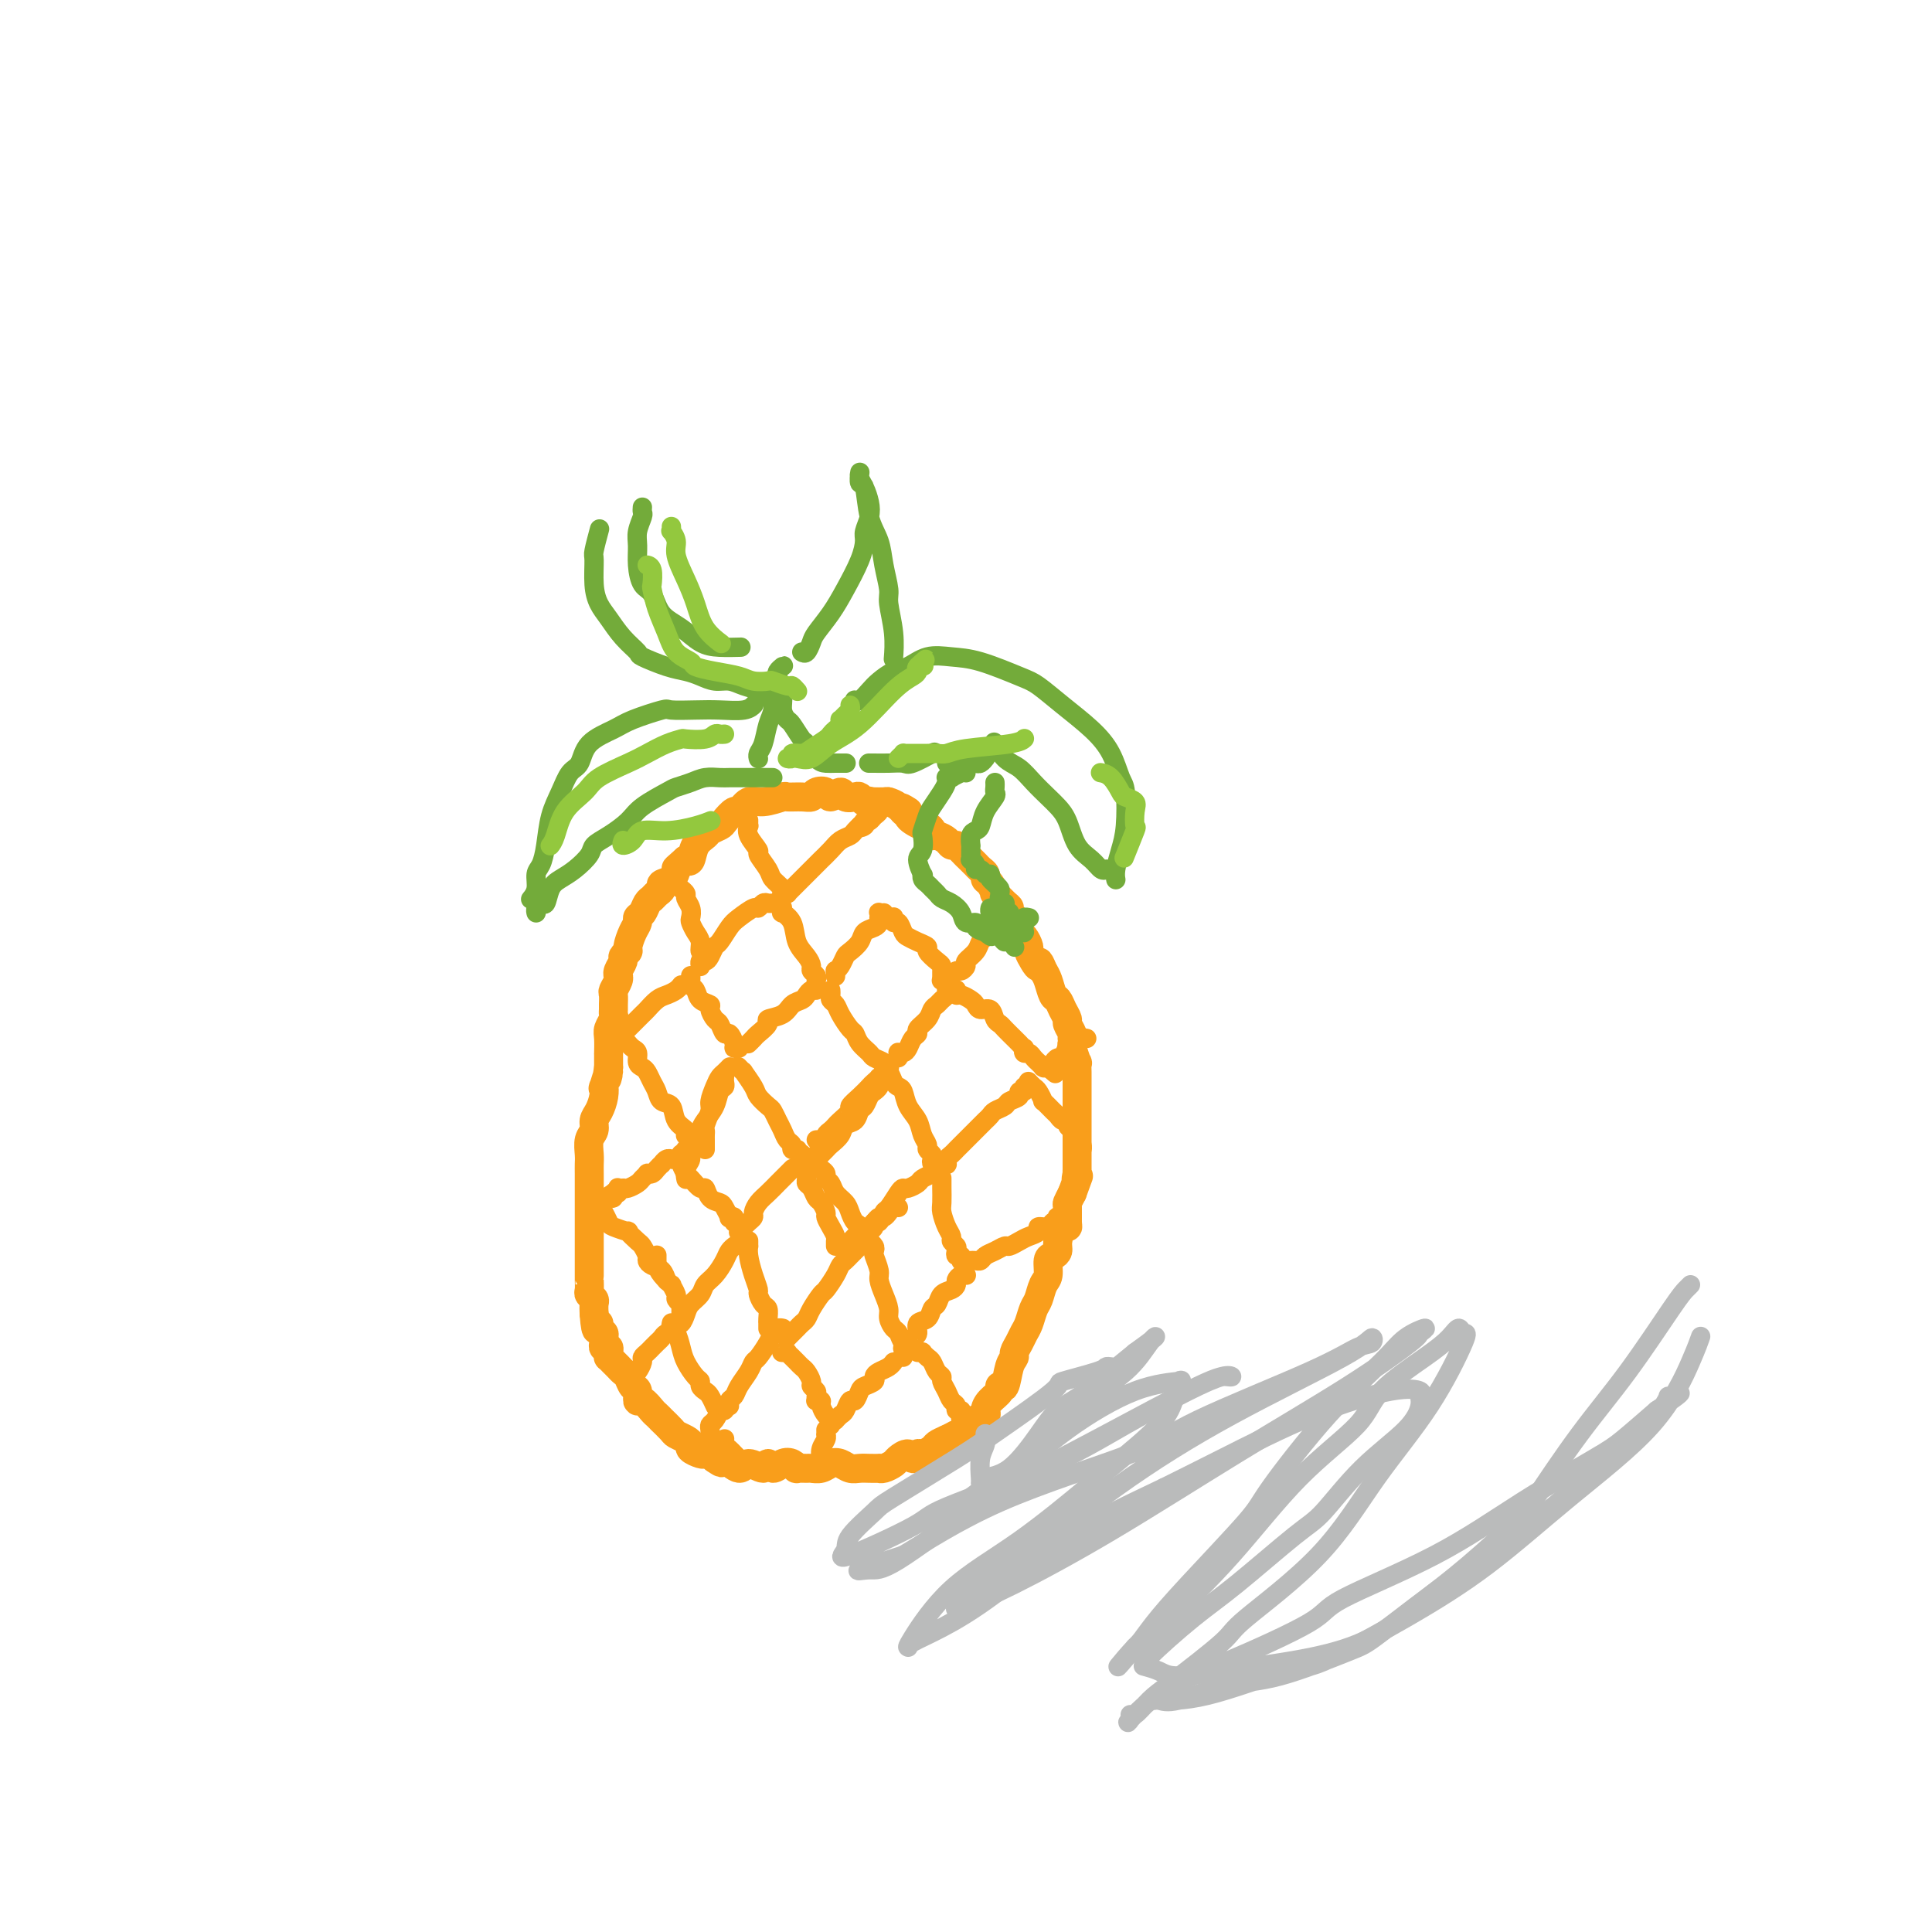 <svg viewBox='0 0 400 400' version='1.1' xmlns='http://www.w3.org/2000/svg' xmlns:xlink='http://www.w3.org/1999/xlink'><g fill='none' stroke='#F99E1B' stroke-width='6' stroke-linecap='round' stroke-linejoin='round'><path d='M180,166c-0.137,-0.146 -0.275,-0.291 0,0c0.275,0.291 0.961,1.020 1,1c0.039,-0.020 -0.571,-0.789 -1,-1c-0.429,-0.211 -0.677,0.134 -1,0c-0.323,-0.134 -0.720,-0.749 -1,-1c-0.280,-0.251 -0.441,-0.137 -1,0c-0.559,0.137 -1.516,0.299 -2,0c-0.484,-0.299 -0.496,-1.057 -1,-1c-0.504,0.057 -1.498,0.929 -2,1c-0.502,0.071 -0.510,-0.660 -1,-1c-0.490,-0.340 -1.463,-0.288 -2,0c-0.537,0.288 -0.640,0.814 -1,1c-0.360,0.186 -0.978,0.034 -2,0c-1.022,-0.034 -2.449,0.052 -3,0c-0.551,-0.052 -0.226,-0.240 -1,0c-0.774,0.240 -2.645,0.908 -4,1c-1.355,0.092 -2.193,-0.393 -3,0c-0.807,0.393 -1.582,1.664 -2,2c-0.418,0.336 -0.478,-0.261 -1,0c-0.522,0.261 -1.506,1.381 -2,2c-0.494,0.619 -0.500,0.737 -1,1c-0.500,0.263 -1.496,0.670 -2,1c-0.504,0.330 -0.517,0.583 -1,1c-0.483,0.417 -1.438,0.997 -2,2c-0.562,1.003 -0.732,2.429 -1,3c-0.268,0.571 -0.634,0.285 -1,0'/><path d='M142,178c-2.437,2.201 -2.029,1.703 -2,2c0.029,0.297 -0.321,1.389 -1,2c-0.679,0.611 -1.688,0.740 -2,1c-0.312,0.260 0.071,0.651 0,1c-0.071,0.349 -0.597,0.657 -1,1c-0.403,0.343 -0.682,0.721 -1,1c-0.318,0.279 -0.676,0.458 -1,1c-0.324,0.542 -0.613,1.448 -1,2c-0.387,0.552 -0.873,0.750 -1,1c-0.127,0.250 0.106,0.554 0,1c-0.106,0.446 -0.549,1.036 -1,2c-0.451,0.964 -0.909,2.303 -1,3c-0.091,0.697 0.186,0.751 0,1c-0.186,0.249 -0.835,0.693 -1,1c-0.165,0.307 0.153,0.476 0,1c-0.153,0.524 -0.777,1.401 -1,2c-0.223,0.599 -0.046,0.919 0,1c0.046,0.081 -0.040,-0.077 0,0c0.040,0.077 0.207,0.388 0,1c-0.207,0.612 -0.788,1.526 -1,2c-0.212,0.474 -0.056,0.507 0,1c0.056,0.493 0.011,1.445 0,2c-0.011,0.555 0.011,0.714 0,1c-0.011,0.286 -0.056,0.701 0,1c0.056,0.299 0.211,0.482 0,1c-0.211,0.518 -0.789,1.370 -1,2c-0.211,0.630 -0.057,1.036 0,2c0.057,0.964 0.015,2.485 0,3c-0.015,0.515 -0.004,0.023 0,0c0.004,-0.023 0.001,0.422 0,1c-0.001,0.578 -0.001,1.289 0,2'/><path d='M126,221c-0.714,4.370 0.002,1.296 0,1c-0.002,-0.296 -0.723,2.186 -1,3c-0.277,0.814 -0.112,-0.038 0,0c0.112,0.038 0.170,0.968 0,2c-0.170,1.032 -0.567,2.167 -1,3c-0.433,0.833 -0.901,1.364 -1,2c-0.099,0.636 0.170,1.376 0,2c-0.170,0.624 -0.777,1.130 -1,2c-0.223,0.870 -0.060,2.102 0,3c0.060,0.898 0.016,1.462 0,2c-0.016,0.538 -0.004,1.050 0,2c0.004,0.950 0.001,2.338 0,3c-0.001,0.662 -0.000,0.599 0,1c0.000,0.401 0.000,1.268 0,2c-0.000,0.732 -0.000,1.330 0,2c0.000,0.670 0.000,1.412 0,2c-0.000,0.588 -0.000,1.021 0,2c0.000,0.979 0.000,2.505 0,3c-0.000,0.495 0.000,-0.041 0,0c-0.000,0.041 -0.000,0.660 0,1c0.000,0.340 0.000,0.402 0,1c-0.000,0.598 -0.000,1.731 0,2c0.000,0.269 0.000,-0.328 0,0c-0.000,0.328 -0.001,1.579 0,2c0.001,0.421 0.004,0.011 0,0c-0.004,-0.011 -0.015,0.378 0,1c0.015,0.622 0.057,1.479 0,2c-0.057,0.521 -0.211,0.707 0,1c0.211,0.293 0.788,0.694 1,1c0.212,0.306 0.061,0.516 0,1c-0.061,0.484 -0.030,1.242 0,2'/><path d='M123,272c0.398,5.510 0.891,2.786 1,2c0.109,-0.786 -0.168,0.368 0,1c0.168,0.632 0.781,0.743 1,1c0.219,0.257 0.045,0.660 0,1c-0.045,0.340 0.041,0.617 0,1c-0.041,0.383 -0.208,0.872 0,1c0.208,0.128 0.791,-0.106 1,0c0.209,0.106 0.045,0.553 0,1c-0.045,0.447 0.029,0.894 0,1c-0.029,0.106 -0.163,-0.127 0,0c0.163,0.127 0.621,0.616 1,1c0.379,0.384 0.680,0.665 1,1c0.320,0.335 0.660,0.725 1,1c0.340,0.275 0.682,0.436 1,1c0.318,0.564 0.614,1.531 1,2c0.386,0.469 0.863,0.440 1,1c0.137,0.560 -0.064,1.709 0,2c0.064,0.291 0.393,-0.278 1,0c0.607,0.278 1.490,1.402 2,2c0.510,0.598 0.646,0.671 1,1c0.354,0.329 0.924,0.914 1,1c0.076,0.086 -0.343,-0.328 0,0c0.343,0.328 1.449,1.397 2,2c0.551,0.603 0.547,0.740 1,1c0.453,0.260 1.364,0.644 2,1c0.636,0.356 0.996,0.683 1,1c0.004,0.317 -0.350,0.624 0,1c0.350,0.376 1.403,0.823 2,1c0.597,0.177 0.738,0.086 1,0c0.262,-0.086 0.646,-0.167 1,0c0.354,0.167 0.677,0.584 1,1'/><path d='M148,302c2.220,1.585 1.271,0.549 1,0c-0.271,-0.549 0.137,-0.611 1,0c0.863,0.611 2.181,1.895 3,2c0.819,0.105 1.139,-0.970 2,-1c0.861,-0.030 2.261,0.986 3,1c0.739,0.014 0.815,-0.973 1,-1c0.185,-0.027 0.478,0.907 1,1c0.522,0.093 1.271,-0.654 2,-1c0.729,-0.346 1.437,-0.289 2,0c0.563,0.289 0.980,0.810 1,1c0.020,0.190 -0.357,0.047 0,0c0.357,-0.047 1.446,0.000 2,0c0.554,-0.000 0.571,-0.049 1,0c0.429,0.049 1.270,0.195 2,0c0.730,-0.195 1.350,-0.732 2,-1c0.650,-0.268 1.331,-0.268 2,0c0.669,0.268 1.328,0.804 2,1c0.672,0.196 1.359,0.053 2,0c0.641,-0.053 1.236,-0.017 2,0c0.764,0.017 1.695,0.016 2,0c0.305,-0.016 -0.017,-0.048 0,0c0.017,0.048 0.371,0.175 1,0c0.629,-0.175 1.531,-0.654 2,-1c0.469,-0.346 0.506,-0.561 1,-1c0.494,-0.439 1.446,-1.101 2,-1c0.554,0.101 0.711,0.966 1,1c0.289,0.034 0.710,-0.764 1,-1c0.290,-0.236 0.449,0.092 1,0c0.551,-0.092 1.495,-0.602 2,-1c0.505,-0.398 0.573,-0.685 1,-1c0.427,-0.315 1.214,-0.657 2,-1'/><path d='M196,298c2.410,-1.168 1.936,-1.086 2,-1c0.064,0.086 0.666,0.178 1,0c0.334,-0.178 0.401,-0.624 1,-1c0.599,-0.376 1.732,-0.681 2,-1c0.268,-0.319 -0.327,-0.652 0,-1c0.327,-0.348 1.575,-0.711 2,-1c0.425,-0.289 0.026,-0.505 0,-1c-0.026,-0.495 0.321,-1.270 1,-2c0.679,-0.730 1.688,-1.414 2,-2c0.312,-0.586 -0.075,-1.073 0,-1c0.075,0.073 0.612,0.707 1,0c0.388,-0.707 0.629,-2.756 1,-4c0.371,-1.244 0.873,-1.683 1,-2c0.127,-0.317 -0.121,-0.512 0,-1c0.121,-0.488 0.610,-1.270 1,-2c0.390,-0.730 0.682,-1.407 1,-2c0.318,-0.593 0.664,-1.102 1,-2c0.336,-0.898 0.664,-2.184 1,-3c0.336,-0.816 0.681,-1.160 1,-2c0.319,-0.840 0.611,-2.175 1,-3c0.389,-0.825 0.874,-1.140 1,-2c0.126,-0.860 -0.107,-2.266 0,-3c0.107,-0.734 0.554,-0.795 1,-1c0.446,-0.205 0.890,-0.553 1,-1c0.110,-0.447 -0.114,-0.992 0,-2c0.114,-1.008 0.566,-2.479 1,-3c0.434,-0.521 0.851,-0.093 1,0c0.149,0.093 0.030,-0.150 0,-1c-0.030,-0.850 0.030,-2.306 0,-3c-0.030,-0.694 -0.152,-0.627 0,-1c0.152,-0.373 0.576,-1.187 1,-2'/><path d='M222,247c2.547,-6.956 1.415,-3.847 1,-3c-0.415,0.847 -0.111,-0.567 0,-1c0.111,-0.433 0.030,0.116 0,0c-0.030,-0.116 -0.008,-0.896 0,-1c0.008,-0.104 0.002,0.468 0,0c-0.002,-0.468 -0.001,-1.975 0,-3c0.001,-1.025 0.000,-1.569 0,-2c-0.000,-0.431 -0.000,-0.748 0,-1c0.000,-0.252 0.000,-0.438 0,-1c-0.000,-0.562 -0.000,-1.499 0,-2c0.000,-0.501 0.000,-0.566 0,-1c-0.000,-0.434 -0.000,-1.238 0,-2c0.000,-0.762 0.000,-1.484 0,-2c-0.000,-0.516 -0.000,-0.826 0,-1c0.000,-0.174 0.001,-0.212 0,-1c-0.001,-0.788 -0.004,-2.327 0,-3c0.004,-0.673 0.015,-0.481 0,-1c-0.015,-0.519 -0.057,-1.751 0,-2c0.057,-0.249 0.211,0.484 0,0c-0.211,-0.484 -0.788,-2.184 -1,-3c-0.212,-0.816 -0.061,-0.747 0,-1c0.061,-0.253 0.031,-0.826 0,-1c-0.031,-0.174 -0.064,0.053 0,0c0.064,-0.053 0.224,-0.386 0,-1c-0.224,-0.614 -0.834,-1.511 -1,-2c-0.166,-0.489 0.110,-0.572 0,-1c-0.110,-0.428 -0.607,-1.203 -1,-2c-0.393,-0.797 -0.683,-1.616 -1,-2c-0.317,-0.384 -0.662,-0.334 -1,-1c-0.338,-0.666 -0.668,-2.047 -1,-3c-0.332,-0.953 -0.666,-1.476 -1,-2'/><path d='M216,201c-1.266,-3.135 -0.930,-1.474 -1,-1c-0.070,0.474 -0.544,-0.240 -1,-1c-0.456,-0.760 -0.892,-1.564 -1,-2c-0.108,-0.436 0.112,-0.502 0,-1c-0.112,-0.498 -0.556,-1.429 -1,-2c-0.444,-0.571 -0.889,-0.783 -1,-1c-0.111,-0.217 0.112,-0.438 0,-1c-0.112,-0.562 -0.560,-1.465 -1,-2c-0.440,-0.535 -0.874,-0.702 -1,-1c-0.126,-0.298 0.054,-0.728 0,-1c-0.054,-0.272 -0.344,-0.388 -1,-1c-0.656,-0.612 -1.678,-1.722 -2,-2c-0.322,-0.278 0.054,0.276 0,0c-0.054,-0.276 -0.540,-1.384 -1,-2c-0.460,-0.616 -0.896,-0.742 -1,-1c-0.104,-0.258 0.123,-0.650 0,-1c-0.123,-0.350 -0.596,-0.658 -1,-1c-0.404,-0.342 -0.738,-0.718 -1,-1c-0.262,-0.282 -0.450,-0.471 -1,-1c-0.550,-0.529 -1.460,-1.400 -2,-2c-0.540,-0.600 -0.709,-0.931 -1,-1c-0.291,-0.069 -0.704,0.122 -1,0c-0.296,-0.122 -0.475,-0.559 -1,-1c-0.525,-0.441 -1.397,-0.888 -2,-1c-0.603,-0.112 -0.939,0.111 -1,0c-0.061,-0.111 0.152,-0.554 0,-1c-0.152,-0.446 -0.668,-0.893 -1,-1c-0.332,-0.107 -0.481,0.126 -1,0c-0.519,-0.126 -1.409,-0.611 -2,-1c-0.591,-0.389 -0.883,-0.683 -1,-1c-0.117,-0.317 -0.058,-0.659 0,-1'/><path d='M188,168c-2.362,-1.657 -1.267,-0.300 -1,0c0.267,0.300 -0.293,-0.455 -1,-1c-0.707,-0.545 -1.561,-0.878 -2,-1c-0.439,-0.122 -0.464,-0.033 -1,0c-0.536,0.033 -1.582,0.009 -2,0c-0.418,-0.009 -0.209,-0.005 0,0'/></g>
<g fill='none' stroke='#F99E1B' stroke-width='4' stroke-linecap='round' stroke-linejoin='round'><path d='M155,170c0.005,-0.123 0.009,-0.246 0,0c-0.009,0.246 -0.033,0.862 0,1c0.033,0.138 0.121,-0.202 0,0c-0.121,0.202 -0.451,0.946 0,2c0.451,1.054 1.683,2.418 2,3c0.317,0.582 -0.283,0.380 0,1c0.283,0.620 1.448,2.061 2,3c0.552,0.939 0.491,1.376 1,2c0.509,0.624 1.586,1.435 2,2c0.414,0.565 0.164,0.883 0,1c-0.164,0.117 -0.241,0.032 0,0c0.241,-0.032 0.800,-0.012 1,0c0.200,0.012 0.040,0.017 0,0c-0.040,-0.017 0.040,-0.056 0,0c-0.040,0.056 -0.201,0.205 0,0c0.201,-0.205 0.763,-0.766 2,-2c1.237,-1.234 3.147,-3.143 4,-4c0.853,-0.857 0.648,-0.663 1,-1c0.352,-0.337 1.261,-1.204 2,-2c0.739,-0.796 1.309,-1.520 2,-2c0.691,-0.480 1.505,-0.716 2,-1c0.495,-0.284 0.672,-0.615 1,-1c0.328,-0.385 0.808,-0.824 1,-1c0.192,-0.176 0.096,-0.088 0,0'/><path d='M178,171c2.415,-2.027 0.454,-0.595 0,0c-0.454,0.595 0.599,0.353 1,0c0.401,-0.353 0.150,-0.815 0,-1c-0.150,-0.185 -0.199,-0.092 0,0c0.199,0.092 0.646,0.183 1,0c0.354,-0.183 0.616,-0.641 1,-1c0.384,-0.359 0.891,-0.618 1,-1c0.109,-0.382 -0.181,-0.886 0,-1c0.181,-0.114 0.833,0.162 1,0c0.167,-0.162 -0.151,-0.762 0,-1c0.151,-0.238 0.773,-0.115 1,0c0.227,0.115 0.061,0.223 0,0c-0.061,-0.223 -0.017,-0.778 0,-1c0.017,-0.222 0.009,-0.111 0,0'/><path d='M161,187c-0.024,-0.001 -0.048,-0.001 0,0c0.048,0.001 0.167,0.005 0,0c-0.167,-0.005 -0.620,-0.017 -1,0c-0.380,0.017 -0.686,0.063 -1,0c-0.314,-0.063 -0.636,-0.237 -1,0c-0.364,0.237 -0.770,0.883 -1,1c-0.230,0.117 -0.285,-0.296 -1,0c-0.715,0.296 -2.089,1.301 -3,2c-0.911,0.699 -1.357,1.091 -2,2c-0.643,0.909 -1.482,2.334 -2,3c-0.518,0.666 -0.713,0.575 -1,1c-0.287,0.425 -0.665,1.368 -1,2c-0.335,0.632 -0.626,0.954 -1,1c-0.374,0.046 -0.832,-0.184 -1,0c-0.168,0.184 -0.045,0.780 0,1c0.045,0.220 0.013,0.063 0,0c-0.013,-0.063 -0.006,-0.031 0,0'/><path d='M162,188c-0.015,-0.122 -0.030,-0.245 0,0c0.030,0.245 0.106,0.856 0,1c-0.106,0.144 -0.392,-0.179 0,0c0.392,0.179 1.463,0.860 2,2c0.537,1.140 0.540,2.739 1,4c0.460,1.261 1.377,2.183 2,3c0.623,0.817 0.952,1.529 1,2c0.048,0.471 -0.183,0.701 0,1c0.183,0.299 0.781,0.669 1,1c0.219,0.331 0.059,0.625 0,1c-0.059,0.375 -0.016,0.832 0,1c0.016,0.168 0.005,0.048 0,0c-0.005,-0.048 -0.002,-0.024 0,0'/><path d='M169,204c0.087,0.446 0.175,0.892 0,1c-0.175,0.108 -0.611,-0.122 -1,0c-0.389,0.122 -0.729,0.596 -1,1c-0.271,0.404 -0.473,0.737 -1,1c-0.527,0.263 -1.377,0.455 -2,1c-0.623,0.545 -1.017,1.441 -2,2c-0.983,0.559 -2.554,0.780 -3,1c-0.446,0.220 0.234,0.437 0,1c-0.234,0.563 -1.382,1.470 -2,2c-0.618,0.530 -0.705,0.681 -1,1c-0.295,0.319 -0.799,0.805 -1,1c-0.201,0.195 -0.101,0.097 0,0'/><path d='M153,217c-0.447,0.049 -0.893,0.097 -1,0c-0.107,-0.097 0.126,-0.340 0,-1c-0.126,-0.660 -0.613,-1.739 -1,-2c-0.387,-0.261 -0.676,0.295 -1,0c-0.324,-0.295 -0.682,-1.440 -1,-2c-0.318,-0.560 -0.596,-0.535 -1,-1c-0.404,-0.465 -0.935,-1.420 -1,-2c-0.065,-0.580 0.336,-0.785 0,-1c-0.336,-0.215 -1.411,-0.440 -2,-1c-0.589,-0.560 -0.694,-1.457 -1,-2c-0.306,-0.543 -0.814,-0.734 -1,-1c-0.186,-0.266 -0.050,-0.607 0,-1c0.050,-0.393 0.013,-0.836 0,-1c-0.013,-0.164 -0.004,-0.047 0,0c0.004,0.047 0.002,0.023 0,0'/><path d='M151,221c0.089,-0.093 0.177,-0.187 0,0c-0.177,0.187 -0.621,0.654 -1,1c-0.379,0.346 -0.694,0.573 -1,1c-0.306,0.427 -0.604,1.056 -1,2c-0.396,0.944 -0.891,2.203 -1,3c-0.109,0.797 0.167,1.131 0,2c-0.167,0.869 -0.777,2.274 -1,3c-0.223,0.726 -0.060,0.773 0,1c0.060,0.227 0.016,0.636 0,1c-0.016,0.364 -0.004,0.685 0,1c0.004,0.315 0.001,0.623 0,1c-0.001,0.377 -0.000,0.822 0,1c0.000,0.178 0.000,0.089 0,0'/><path d='M153,221c-0.128,-0.134 -0.257,-0.269 0,0c0.257,0.269 0.899,0.941 1,1c0.101,0.059 -0.338,-0.493 0,0c0.338,0.493 1.452,2.033 2,3c0.548,0.967 0.528,1.361 1,2c0.472,0.639 1.436,1.523 2,2c0.564,0.477 0.730,0.547 1,1c0.270,0.453 0.646,1.288 1,2c0.354,0.712 0.687,1.301 1,2c0.313,0.699 0.606,1.508 1,2c0.394,0.492 0.890,0.668 1,1c0.110,0.332 -0.166,0.821 0,1c0.166,0.179 0.776,0.048 1,0c0.224,-0.048 0.064,-0.014 0,0c-0.064,0.014 -0.032,0.007 0,0'/><path d='M164,242c-0.023,0.023 -0.047,0.047 0,0c0.047,-0.047 0.164,-0.164 0,0c-0.164,0.164 -0.611,0.610 -1,1c-0.389,0.390 -0.721,0.724 -1,1c-0.279,0.276 -0.505,0.494 -1,1c-0.495,0.506 -1.260,1.301 -2,2c-0.740,0.699 -1.456,1.302 -2,2c-0.544,0.698 -0.915,1.493 -1,2c-0.085,0.507 0.117,0.728 0,1c-0.117,0.272 -0.553,0.595 -1,1c-0.447,0.405 -0.904,0.893 -1,1c-0.096,0.107 0.170,-0.167 0,0c-0.170,0.167 -0.777,0.776 -1,1c-0.223,0.224 -0.064,0.064 0,0c0.064,-0.064 0.032,-0.032 0,0'/><path d='M143,237c-0.031,0.423 -0.061,0.846 0,1c0.061,0.154 0.214,0.040 0,0c-0.214,-0.040 -0.793,-0.007 -1,0c-0.207,0.007 -0.041,-0.012 0,0c0.041,0.012 -0.041,0.056 0,0c0.041,-0.056 0.207,-0.211 0,0c-0.207,0.211 -0.788,0.788 -1,1c-0.212,0.212 -0.057,0.060 0,0c0.057,-0.060 0.014,-0.028 0,0c-0.014,0.028 -0.001,0.053 0,0c0.001,-0.053 -0.012,-0.184 0,0c0.012,0.184 0.048,0.684 0,1c-0.048,0.316 -0.181,0.447 0,1c0.181,0.553 0.678,1.528 1,2c0.322,0.472 0.471,0.441 1,1c0.529,0.559 1.437,1.707 2,2c0.563,0.293 0.782,-0.268 1,0c0.218,0.268 0.436,1.364 1,2c0.564,0.636 1.476,0.810 2,1c0.524,0.190 0.662,0.394 1,1c0.338,0.606 0.875,1.612 1,2c0.125,0.388 -0.163,0.156 0,0c0.163,-0.156 0.776,-0.238 1,0c0.224,0.238 0.060,0.795 0,1c-0.060,0.205 -0.017,0.059 0,0c0.017,-0.059 0.009,-0.029 0,0'/><path d='M150,223c0.007,-0.086 0.014,-0.172 0,0c-0.014,0.172 -0.049,0.602 0,1c0.049,0.398 0.180,0.765 0,1c-0.180,0.235 -0.673,0.337 -1,1c-0.327,0.663 -0.488,1.886 -1,3c-0.512,1.114 -1.376,2.119 -2,3c-0.624,0.881 -1.008,1.639 -1,2c0.008,0.361 0.409,0.325 0,1c-0.409,0.675 -1.626,2.062 -2,3c-0.374,0.938 0.096,1.428 0,2c-0.096,0.572 -0.758,1.225 -1,2c-0.242,0.775 -0.065,1.672 0,2c0.065,0.328 0.017,0.088 0,0c-0.017,-0.088 -0.005,-0.025 0,0c0.005,0.025 0.002,0.013 0,0'/><path d='M152,258c0.095,-0.074 0.190,-0.147 0,0c-0.190,0.147 -0.666,0.515 -1,1c-0.334,0.485 -0.527,1.089 -1,2c-0.473,0.911 -1.226,2.130 -2,3c-0.774,0.870 -1.569,1.389 -2,2c-0.431,0.611 -0.497,1.312 -1,2c-0.503,0.688 -1.441,1.361 -2,2c-0.559,0.639 -0.738,1.243 -1,2c-0.262,0.757 -0.606,1.667 -1,2c-0.394,0.333 -0.838,0.089 -1,0c-0.162,-0.089 -0.044,-0.024 0,0c0.044,0.024 0.012,0.007 0,0c-0.012,-0.007 -0.006,-0.003 0,0'/><path d='M155,257c0.002,-0.122 0.003,-0.245 0,0c-0.003,0.245 -0.011,0.857 0,1c0.011,0.143 0.041,-0.184 0,0c-0.041,0.184 -0.152,0.879 0,2c0.152,1.121 0.566,2.666 1,4c0.434,1.334 0.887,2.455 1,3c0.113,0.545 -0.113,0.514 0,1c0.113,0.486 0.566,1.488 1,2c0.434,0.512 0.848,0.533 1,1c0.152,0.467 0.041,1.379 0,2c-0.041,0.621 -0.011,0.951 0,1c0.011,0.049 0.003,-0.183 0,0c-0.003,0.183 -0.001,0.780 0,1c0.001,0.220 0.000,0.063 0,0c-0.000,-0.063 -0.000,-0.031 0,0'/><path d='M162,275c0.087,0.020 0.174,0.040 0,0c-0.174,-0.040 -0.610,-0.142 -1,0c-0.390,0.142 -0.733,0.526 -1,1c-0.267,0.474 -0.456,1.036 -1,2c-0.544,0.964 -1.441,2.328 -2,3c-0.559,0.672 -0.781,0.652 -1,1c-0.219,0.348 -0.437,1.064 -1,2c-0.563,0.936 -1.471,2.093 -2,3c-0.529,0.907 -0.678,1.563 -1,2c-0.322,0.437 -0.818,0.653 -1,1c-0.182,0.347 -0.049,0.824 0,1c0.049,0.176 0.014,0.050 0,0c-0.014,-0.050 -0.007,-0.025 0,0'/><path d='M139,274c0.023,-0.102 0.047,-0.205 0,0c-0.047,0.205 -0.164,0.717 0,1c0.164,0.283 0.608,0.338 1,1c0.392,0.662 0.731,1.932 1,3c0.269,1.068 0.467,1.936 1,3c0.533,1.064 1.399,2.325 2,3c0.601,0.675 0.935,0.763 1,1c0.065,0.237 -0.140,0.624 0,1c0.140,0.376 0.626,0.742 1,1c0.374,0.258 0.636,0.409 1,1c0.364,0.591 0.829,1.621 1,2c0.171,0.379 0.049,0.108 0,0c-0.049,-0.108 -0.024,-0.054 0,0'/><path d='M150,291c0.119,0.408 0.238,0.816 0,1c-0.238,0.184 -0.834,0.143 -1,0c-0.166,-0.143 0.099,-0.389 0,0c-0.099,0.389 -0.562,1.413 -1,2c-0.438,0.587 -0.849,0.735 -1,1c-0.151,0.265 -0.040,0.645 0,1c0.040,0.355 0.011,0.683 0,1c-0.011,0.317 -0.003,0.621 0,1c0.003,0.379 0.001,0.833 0,1c-0.001,0.167 -0.000,0.048 0,0c0.000,-0.048 0.000,-0.024 0,0'/><path d='M150,298c0.024,-0.089 0.049,-0.178 0,0c-0.049,0.178 -0.171,0.622 0,1c0.171,0.378 0.633,0.689 1,1c0.367,0.311 0.637,0.622 1,1c0.363,0.378 0.818,0.822 1,1c0.182,0.178 0.091,0.089 0,0'/><path d='M173,202c-0.006,0.117 -0.012,0.235 0,0c0.012,-0.235 0.044,-0.822 0,-1c-0.044,-0.178 -0.162,0.052 0,0c0.162,-0.052 0.606,-0.385 1,-1c0.394,-0.615 0.739,-1.513 1,-2c0.261,-0.487 0.438,-0.564 1,-1c0.562,-0.436 1.510,-1.231 2,-2c0.490,-0.769 0.524,-1.511 1,-2c0.476,-0.489 1.396,-0.723 2,-1c0.604,-0.277 0.893,-0.596 1,-1c0.107,-0.404 0.032,-0.893 0,-1c-0.032,-0.107 -0.022,0.167 0,0c0.022,-0.167 0.058,-0.777 0,-1c-0.058,-0.223 -0.208,-0.060 0,0c0.208,0.060 0.774,0.017 1,0c0.226,-0.017 0.113,-0.009 0,0'/><path d='M185,190c0.024,-0.128 0.047,-0.256 0,0c-0.047,0.256 -0.165,0.894 0,1c0.165,0.106 0.612,-0.322 1,0c0.388,0.322 0.715,1.395 1,2c0.285,0.605 0.528,0.743 1,1c0.472,0.257 1.174,0.632 2,1c0.826,0.368 1.776,0.729 2,1c0.224,0.271 -0.280,0.451 0,1c0.280,0.549 1.343,1.467 2,2c0.657,0.533 0.908,0.683 1,1c0.092,0.317 0.025,0.803 0,1c-0.025,0.197 -0.007,0.105 0,0c0.007,-0.105 0.002,-0.224 0,0c-0.002,0.224 -0.000,0.792 0,1c0.000,0.208 0.000,0.056 0,0c-0.000,-0.056 -0.000,-0.016 0,0c0.000,0.016 0.000,0.008 0,0'/><path d='M196,205c-0.024,-0.090 -0.048,-0.179 0,0c0.048,0.179 0.169,0.628 0,1c-0.169,0.372 -0.627,0.667 -1,1c-0.373,0.333 -0.659,0.705 -1,1c-0.341,0.295 -0.735,0.512 -1,1c-0.265,0.488 -0.400,1.248 -1,2c-0.600,0.752 -1.666,1.498 -2,2c-0.334,0.502 0.064,0.762 0,1c-0.064,0.238 -0.592,0.455 -1,1c-0.408,0.545 -0.698,1.418 -1,2c-0.302,0.582 -0.617,0.874 -1,1c-0.383,0.126 -0.835,0.085 -1,0c-0.165,-0.085 -0.045,-0.215 0,0c0.045,0.215 0.013,0.776 0,1c-0.013,0.224 -0.006,0.112 0,0'/><path d='M184,222c0.128,0.090 0.257,0.179 0,0c-0.257,-0.179 -0.899,-0.628 -1,-1c-0.101,-0.372 0.337,-0.667 0,-1c-0.337,-0.333 -1.451,-0.703 -2,-1c-0.549,-0.297 -0.532,-0.520 -1,-1c-0.468,-0.480 -1.420,-1.218 -2,-2c-0.580,-0.782 -0.786,-1.610 -1,-2c-0.214,-0.390 -0.436,-0.342 -1,-1c-0.564,-0.658 -1.472,-2.022 -2,-3c-0.528,-0.978 -0.677,-1.568 -1,-2c-0.323,-0.432 -0.818,-0.704 -1,-1c-0.182,-0.296 -0.049,-0.615 0,-1c0.049,-0.385 0.013,-0.834 0,-1c-0.013,-0.166 -0.004,-0.047 0,0c0.004,0.047 0.002,0.024 0,0'/><path d='M183,223c0.112,0.024 0.223,0.048 0,0c-0.223,-0.048 -0.781,-0.169 -1,0c-0.219,0.169 -0.100,0.627 0,1c0.100,0.373 0.181,0.662 0,1c-0.181,0.338 -0.625,0.724 -1,1c-0.375,0.276 -0.682,0.440 -1,1c-0.318,0.560 -0.647,1.515 -1,2c-0.353,0.485 -0.728,0.501 -1,1c-0.272,0.499 -0.440,1.482 -1,2c-0.560,0.518 -1.512,0.572 -2,1c-0.488,0.428 -0.513,1.229 -1,2c-0.487,0.771 -1.437,1.512 -2,2c-0.563,0.488 -0.739,0.723 -1,1c-0.261,0.277 -0.606,0.596 -1,1c-0.394,0.404 -0.838,0.892 -1,1c-0.162,0.108 -0.044,-0.163 0,0c0.044,0.163 0.012,0.761 0,1c-0.012,0.239 -0.006,0.120 0,0'/><path d='M183,222c0.024,-0.014 0.048,-0.029 0,0c-0.048,0.029 -0.167,0.100 0,0c0.167,-0.100 0.621,-0.372 1,0c0.379,0.372 0.683,1.387 1,2c0.317,0.613 0.648,0.825 1,1c0.352,0.175 0.725,0.313 1,1c0.275,0.687 0.451,1.924 1,3c0.549,1.076 1.471,1.990 2,3c0.529,1.010 0.664,2.116 1,3c0.336,0.884 0.874,1.546 1,2c0.126,0.454 -0.159,0.700 0,1c0.159,0.300 0.760,0.655 1,1c0.240,0.345 0.117,0.681 0,1c-0.117,0.319 -0.227,0.621 0,1c0.227,0.379 0.793,0.833 1,1c0.207,0.167 0.056,0.045 0,0c-0.056,-0.045 -0.016,-0.013 0,0c0.016,0.013 0.008,0.006 0,0'/><path d='M194,243c0.128,-0.007 0.257,-0.013 0,0c-0.257,0.013 -0.899,0.046 -1,0c-0.101,-0.046 0.337,-0.170 0,0c-0.337,0.170 -1.451,0.635 -2,1c-0.549,0.365 -0.532,0.631 -1,1c-0.468,0.369 -1.421,0.843 -2,1c-0.579,0.157 -0.785,-0.003 -1,0c-0.215,0.003 -0.440,0.168 -1,1c-0.560,0.832 -1.455,2.331 -2,3c-0.545,0.669 -0.738,0.509 -1,1c-0.262,0.491 -0.592,1.634 -1,2c-0.408,0.366 -0.894,-0.046 -1,0c-0.106,0.046 0.167,0.548 0,1c-0.167,0.452 -0.776,0.852 -1,1c-0.224,0.148 -0.064,0.042 0,0c0.064,-0.042 0.032,-0.021 0,0'/><path d='M178,257c0.006,-0.479 0.013,-0.957 0,-1c-0.013,-0.043 -0.044,0.350 0,0c0.044,-0.350 0.163,-1.445 0,-2c-0.163,-0.555 -0.607,-0.572 -1,-1c-0.393,-0.428 -0.736,-1.266 -1,-2c-0.264,-0.734 -0.448,-1.362 -1,-2c-0.552,-0.638 -1.471,-1.284 -2,-2c-0.529,-0.716 -0.667,-1.501 -1,-2c-0.333,-0.499 -0.860,-0.711 -1,-1c-0.140,-0.289 0.106,-0.656 0,-1c-0.106,-0.344 -0.564,-0.667 -1,-1c-0.436,-0.333 -0.849,-0.677 -1,-1c-0.151,-0.323 -0.041,-0.625 0,-1c0.041,-0.375 0.012,-0.821 0,-1c-0.012,-0.179 -0.006,-0.089 0,0'/><path d='M178,258c0.120,-0.120 0.239,-0.239 0,0c-0.239,0.239 -0.838,0.837 -1,1c-0.162,0.163 0.112,-0.109 0,0c-0.112,0.109 -0.612,0.601 -1,1c-0.388,0.399 -0.666,0.707 -1,1c-0.334,0.293 -0.723,0.571 -1,1c-0.277,0.429 -0.441,1.008 -1,2c-0.559,0.992 -1.512,2.398 -2,3c-0.488,0.602 -0.512,0.399 -1,1c-0.488,0.601 -1.441,2.007 -2,3c-0.559,0.993 -0.724,1.573 -1,2c-0.276,0.427 -0.661,0.702 -1,1c-0.339,0.298 -0.630,0.619 -1,1c-0.370,0.381 -0.817,0.820 -1,1c-0.183,0.180 -0.101,0.100 0,0c0.101,-0.100 0.219,-0.219 0,0c-0.219,0.219 -0.777,0.777 -1,1c-0.223,0.223 -0.112,0.112 0,0'/><path d='M162,280c-0.120,-0.006 -0.239,-0.013 0,0c0.239,0.013 0.838,0.045 1,0c0.162,-0.045 -0.112,-0.168 0,0c0.112,0.168 0.608,0.626 1,1c0.392,0.374 0.678,0.663 1,1c0.322,0.337 0.678,0.720 1,1c0.322,0.280 0.608,0.456 1,1c0.392,0.544 0.890,1.456 1,2c0.110,0.544 -0.167,0.720 0,1c0.167,0.280 0.777,0.663 1,1c0.223,0.337 0.060,0.626 0,1c-0.060,0.374 -0.017,0.832 0,1c0.017,0.168 0.009,0.044 0,0c-0.009,-0.044 -0.017,-0.010 0,0c0.017,0.010 0.060,-0.005 0,0c-0.060,0.005 -0.223,0.028 0,0c0.223,-0.028 0.830,-0.109 1,0c0.170,0.109 -0.098,0.407 0,1c0.098,0.593 0.562,1.479 1,2c0.438,0.521 0.849,0.675 1,1c0.151,0.325 0.040,0.819 0,1c-0.040,0.181 -0.011,0.049 0,0c0.011,-0.049 0.003,-0.013 0,0c-0.003,0.013 -0.001,0.004 0,0c0.001,-0.004 0.000,-0.002 0,0'/><path d='M173,294c0.024,-0.027 0.048,-0.054 0,0c-0.048,0.054 -0.168,0.188 0,0c0.168,-0.188 0.623,-0.698 1,-1c0.377,-0.302 0.677,-0.395 1,-1c0.323,-0.605 0.669,-1.720 1,-2c0.331,-0.280 0.649,0.276 1,0c0.351,-0.276 0.737,-1.383 1,-2c0.263,-0.617 0.403,-0.742 1,-1c0.597,-0.258 1.652,-0.647 2,-1c0.348,-0.353 -0.012,-0.669 0,-1c0.012,-0.331 0.395,-0.676 1,-1c0.605,-0.324 1.432,-0.626 2,-1c0.568,-0.374 0.877,-0.821 1,-1c0.123,-0.179 0.062,-0.089 0,0'/><path d='M188,279c-0.024,0.128 -0.048,0.257 0,0c0.048,-0.257 0.166,-0.898 0,-1c-0.166,-0.102 -0.618,0.335 -1,0c-0.382,-0.335 -0.693,-1.443 -1,-2c-0.307,-0.557 -0.608,-0.562 -1,-1c-0.392,-0.438 -0.875,-1.309 -1,-2c-0.125,-0.691 0.106,-1.201 0,-2c-0.106,-0.799 -0.551,-1.888 -1,-3c-0.449,-1.112 -0.904,-2.248 -1,-3c-0.096,-0.752 0.167,-1.119 0,-2c-0.167,-0.881 -0.763,-2.274 -1,-3c-0.237,-0.726 -0.116,-0.783 0,-1c0.116,-0.217 0.227,-0.594 0,-1c-0.227,-0.406 -0.793,-0.841 -1,-1c-0.207,-0.159 -0.056,-0.043 0,0c0.056,0.043 0.016,0.012 0,0c-0.016,-0.012 -0.008,-0.006 0,0'/><path d='M171,296c0.008,0.441 0.016,0.882 0,1c-0.016,0.118 -0.057,-0.087 0,0c0.057,0.087 0.211,0.468 0,1c-0.211,0.532 -0.789,1.217 -1,2c-0.211,0.783 -0.057,1.663 0,2c0.057,0.337 0.015,0.129 0,0c-0.015,-0.129 -0.004,-0.179 0,0c0.004,0.179 0.001,0.587 0,1c-0.001,0.413 -0.000,0.832 0,1c0.000,0.168 0.000,0.084 0,0'/><path d='M184,221c0.128,0.015 0.256,0.031 0,0c-0.256,-0.031 -0.897,-0.108 -1,0c-0.103,0.108 0.332,0.400 0,1c-0.332,0.600 -1.432,1.508 -2,2c-0.568,0.492 -0.604,0.569 -1,1c-0.396,0.431 -1.153,1.215 -2,2c-0.847,0.785 -1.785,1.572 -2,2c-0.215,0.428 0.292,0.496 0,1c-0.292,0.504 -1.384,1.445 -2,2c-0.616,0.555 -0.756,0.723 -1,1c-0.244,0.277 -0.591,0.663 -1,1c-0.409,0.337 -0.880,0.626 -1,1c-0.120,0.374 0.112,0.832 0,1c-0.112,0.168 -0.569,0.045 -1,0c-0.431,-0.045 -0.838,-0.013 -1,0c-0.162,0.013 -0.081,0.006 0,0'/><path d='M166,239c0.002,-0.089 0.004,-0.177 0,0c-0.004,0.177 -0.015,0.621 0,1c0.015,0.379 0.057,0.693 0,1c-0.057,0.307 -0.212,0.607 0,1c0.212,0.393 0.792,0.878 1,1c0.208,0.122 0.045,-0.118 0,0c-0.045,0.118 0.029,0.594 0,1c-0.029,0.406 -0.162,0.743 0,1c0.162,0.257 0.617,0.435 1,1c0.383,0.565 0.694,1.516 1,2c0.306,0.484 0.608,0.500 1,1c0.392,0.500 0.876,1.482 1,2c0.124,0.518 -0.110,0.570 0,1c0.110,0.430 0.565,1.239 1,2c0.435,0.761 0.848,1.476 1,2c0.152,0.524 0.041,0.859 0,1c-0.041,0.141 -0.011,0.089 0,0c0.011,-0.089 0.003,-0.216 0,0c-0.003,0.216 -0.001,0.776 0,1c0.001,0.224 0.000,0.112 0,0'/><path d='M176,257c-0.100,0.091 -0.199,0.183 0,0c0.199,-0.183 0.697,-0.640 1,-1c0.303,-0.360 0.410,-0.622 1,-1c0.590,-0.378 1.664,-0.871 2,-1c0.336,-0.129 -0.065,0.106 0,0c0.065,-0.106 0.594,-0.554 1,-1c0.406,-0.446 0.687,-0.890 1,-1c0.313,-0.110 0.659,0.114 1,0c0.341,-0.114 0.679,-0.567 1,-1c0.321,-0.433 0.625,-0.847 1,-1c0.375,-0.153 0.821,-0.044 1,0c0.179,0.044 0.089,0.022 0,0'/><path d='M195,203c0.030,0.001 0.059,0.001 0,0c-0.059,-0.001 -0.208,-0.004 0,0c0.208,0.004 0.773,0.016 1,0c0.227,-0.016 0.116,-0.061 0,0c-0.116,0.061 -0.239,0.227 0,0c0.239,-0.227 0.839,-0.849 1,-1c0.161,-0.151 -0.116,0.167 0,0c0.116,-0.167 0.626,-0.821 1,-1c0.374,-0.179 0.611,0.117 1,0c0.389,-0.117 0.930,-0.646 1,-1c0.070,-0.354 -0.331,-0.532 0,-1c0.331,-0.468 1.394,-1.225 2,-2c0.606,-0.775 0.753,-1.568 1,-2c0.247,-0.432 0.592,-0.502 1,-1c0.408,-0.498 0.880,-1.425 1,-2c0.120,-0.575 -0.111,-0.799 0,-1c0.111,-0.201 0.566,-0.380 1,-1c0.434,-0.620 0.848,-1.683 1,-2c0.152,-0.317 0.041,0.111 0,0c-0.041,-0.111 -0.011,-0.761 0,-1c0.011,-0.239 0.003,-0.068 0,0c-0.003,0.068 -0.002,0.034 0,0'/><path d='M198,205c-0.004,0.032 -0.009,0.064 0,0c0.009,-0.064 0.030,-0.225 0,0c-0.030,0.225 -0.111,0.835 0,1c0.111,0.165 0.415,-0.115 1,0c0.585,0.115 1.452,0.626 2,1c0.548,0.374 0.777,0.611 1,1c0.223,0.389 0.440,0.929 1,1c0.560,0.071 1.463,-0.328 2,0c0.537,0.328 0.707,1.383 1,2c0.293,0.617 0.709,0.796 1,1c0.291,0.204 0.456,0.432 1,1c0.544,0.568 1.465,1.477 2,2c0.535,0.523 0.682,0.661 1,1c0.318,0.339 0.806,0.878 1,1c0.194,0.122 0.094,-0.174 0,0c-0.094,0.174 -0.183,0.817 0,1c0.183,0.183 0.637,-0.095 1,0c0.363,0.095 0.633,0.562 1,1c0.367,0.438 0.829,0.849 1,1c0.171,0.151 0.049,0.044 0,0c-0.049,-0.044 -0.027,-0.026 0,0c0.027,0.026 0.059,0.060 0,0c-0.059,-0.060 -0.208,-0.212 0,0c0.208,0.212 0.774,0.789 1,1c0.226,0.211 0.112,0.057 0,0c-0.112,-0.057 -0.222,-0.015 0,0c0.222,0.015 0.778,0.004 1,0c0.222,-0.004 0.111,-0.002 0,0'/><path d='M217,221c2.935,2.480 0.771,0.680 0,0c-0.771,-0.680 -0.151,-0.239 0,0c0.151,0.239 -0.166,0.276 0,0c0.166,-0.276 0.817,-0.865 1,-1c0.183,-0.135 -0.102,0.185 0,0c0.102,-0.185 0.590,-0.877 1,-1c0.410,-0.123 0.740,0.321 1,0c0.260,-0.321 0.448,-1.406 1,-2c0.552,-0.594 1.468,-0.695 2,-1c0.532,-0.305 0.682,-0.813 1,-1c0.318,-0.187 0.805,-0.053 1,0c0.195,0.053 0.097,0.027 0,0'/><path d='M195,241c-0.112,0.006 -0.223,0.013 0,0c0.223,-0.013 0.781,-0.045 1,0c0.219,0.045 0.099,0.168 0,0c-0.099,-0.168 -0.179,-0.625 0,-1c0.179,-0.375 0.615,-0.668 1,-1c0.385,-0.332 0.719,-0.705 1,-1c0.281,-0.295 0.509,-0.513 1,-1c0.491,-0.487 1.244,-1.244 2,-2c0.756,-0.756 1.516,-1.512 2,-2c0.484,-0.488 0.692,-0.708 1,-1c0.308,-0.292 0.717,-0.655 1,-1c0.283,-0.345 0.439,-0.671 1,-1c0.561,-0.329 1.527,-0.662 2,-1c0.473,-0.338 0.451,-0.683 1,-1c0.549,-0.317 1.667,-0.607 2,-1c0.333,-0.393 -0.121,-0.890 0,-1c0.121,-0.110 0.816,0.166 1,0c0.184,-0.166 -0.143,-0.776 0,-1c0.143,-0.224 0.755,-0.064 1,0c0.245,0.064 0.122,0.032 0,0'/><path d='M213,224c0.025,0.027 0.049,0.054 0,0c-0.049,-0.054 -0.173,-0.188 0,0c0.173,0.188 0.641,0.698 1,1c0.359,0.302 0.607,0.395 1,1c0.393,0.605 0.931,1.721 1,2c0.069,0.279 -0.331,-0.280 0,0c0.331,0.280 1.394,1.398 2,2c0.606,0.602 0.754,0.686 1,1c0.246,0.314 0.591,0.857 1,1c0.409,0.143 0.884,-0.113 1,0c0.116,0.113 -0.127,0.594 0,1c0.127,0.406 0.622,0.736 1,1c0.378,0.264 0.637,0.463 1,1c0.363,0.537 0.828,1.414 1,2c0.172,0.586 0.049,0.882 0,1c-0.049,0.118 -0.025,0.059 0,0'/><path d='M195,244c-0.000,-0.104 -0.001,-0.209 0,0c0.001,0.209 0.003,0.731 0,1c-0.003,0.269 -0.011,0.285 0,1c0.011,0.715 0.040,2.128 0,3c-0.040,0.872 -0.151,1.203 0,2c0.151,0.797 0.562,2.058 1,3c0.438,0.942 0.901,1.563 1,2c0.099,0.437 -0.166,0.691 0,1c0.166,0.309 0.762,0.675 1,1c0.238,0.325 0.116,0.609 0,1c-0.116,0.391 -0.227,0.889 0,1c0.227,0.111 0.793,-0.166 1,0c0.207,0.166 0.056,0.776 0,1c-0.056,0.224 -0.016,0.064 0,0c0.016,-0.064 0.008,-0.032 0,0'/><path d='M201,261c0.024,-0.002 0.047,-0.004 0,0c-0.047,0.004 -0.165,0.012 0,0c0.165,-0.012 0.611,-0.046 1,0c0.389,0.046 0.719,0.171 1,0c0.281,-0.171 0.512,-0.637 1,-1c0.488,-0.363 1.232,-0.622 2,-1c0.768,-0.378 1.559,-0.874 2,-1c0.441,-0.126 0.533,0.120 1,0c0.467,-0.120 1.309,-0.606 2,-1c0.691,-0.394 1.232,-0.698 2,-1c0.768,-0.302 1.765,-0.603 2,-1c0.235,-0.397 -0.291,-0.891 0,-1c0.291,-0.109 1.398,0.168 2,0c0.602,-0.168 0.697,-0.781 1,-1c0.303,-0.219 0.812,-0.045 1,0c0.188,0.045 0.054,-0.041 0,0c-0.054,0.041 -0.028,0.207 0,0c0.028,-0.207 0.059,-0.787 0,-1c-0.059,-0.213 -0.208,-0.057 0,0c0.208,0.057 0.774,0.016 1,0c0.226,-0.016 0.113,-0.008 0,0'/><path d='M200,264c-0.022,-0.006 -0.044,-0.013 0,0c0.044,0.013 0.153,0.045 0,0c-0.153,-0.045 -0.570,-0.168 -1,0c-0.430,0.168 -0.875,0.626 -1,1c-0.125,0.374 0.068,0.662 0,1c-0.068,0.338 -0.398,0.724 -1,1c-0.602,0.276 -1.475,0.440 -2,1c-0.525,0.560 -0.700,1.516 -1,2c-0.300,0.484 -0.724,0.497 -1,1c-0.276,0.503 -0.404,1.498 -1,2c-0.596,0.502 -1.661,0.512 -2,1c-0.339,0.488 0.049,1.455 0,2c-0.049,0.545 -0.535,0.668 -1,1c-0.465,0.332 -0.909,0.874 -1,1c-0.091,0.126 0.172,-0.162 0,0c-0.172,0.162 -0.778,0.775 -1,1c-0.222,0.225 -0.059,0.063 0,0c0.059,-0.063 0.016,-0.027 0,0c-0.016,0.027 -0.004,0.046 0,0c0.004,-0.046 0.001,-0.157 0,0c-0.001,0.157 -0.000,0.581 0,1c0.000,0.419 0.000,0.834 0,1c-0.000,0.166 -0.000,0.083 0,0'/><path d='M190,280c0.446,0.026 0.893,0.052 1,0c0.107,-0.052 -0.125,-0.183 0,0c0.125,0.183 0.607,0.678 1,1c0.393,0.322 0.697,0.470 1,1c0.303,0.530 0.606,1.441 1,2c0.394,0.559 0.880,0.765 1,1c0.120,0.235 -0.127,0.498 0,1c0.127,0.502 0.626,1.244 1,2c0.374,0.756 0.622,1.527 1,2c0.378,0.473 0.886,0.649 1,1c0.114,0.351 -0.165,0.878 0,1c0.165,0.122 0.775,-0.161 1,0c0.225,0.161 0.064,0.765 0,1c-0.064,0.235 -0.031,0.101 0,0c0.031,-0.101 0.061,-0.171 0,0c-0.061,0.171 -0.212,0.582 0,1c0.212,0.418 0.789,0.844 1,1c0.211,0.156 0.057,0.041 0,0c-0.057,-0.041 -0.016,-0.007 0,0c0.016,0.007 0.008,-0.013 0,0c-0.008,0.013 -0.016,0.060 0,0c0.016,-0.060 0.057,-0.226 0,0c-0.057,0.226 -0.211,0.845 0,1c0.211,0.155 0.789,-0.154 1,0c0.211,0.154 0.057,0.772 0,1c-0.057,0.228 -0.016,0.065 0,0c0.016,-0.065 0.008,-0.033 0,0'/><path d='M139,240c0.006,0.002 0.012,0.005 0,0c-0.012,-0.005 -0.041,-0.016 0,0c0.041,0.016 0.151,0.060 0,0c-0.151,-0.060 -0.565,-0.223 -1,0c-0.435,0.223 -0.891,0.830 -1,1c-0.109,0.170 0.129,-0.099 0,0c-0.129,0.099 -0.626,0.565 -1,1c-0.374,0.435 -0.624,0.837 -1,1c-0.376,0.163 -0.878,0.086 -1,0c-0.122,-0.086 0.135,-0.181 0,0c-0.135,0.181 -0.663,0.637 -1,1c-0.337,0.363 -0.483,0.633 -1,1c-0.517,0.367 -1.406,0.830 -2,1c-0.594,0.170 -0.895,0.046 -1,0c-0.105,-0.046 -0.014,-0.013 0,0c0.014,0.013 -0.048,0.007 0,0c0.048,-0.007 0.205,-0.016 0,0c-0.205,0.016 -0.773,0.057 -1,0c-0.227,-0.057 -0.112,-0.211 0,0c0.112,0.211 0.223,0.788 0,1c-0.223,0.212 -0.778,0.061 -1,0c-0.222,-0.061 -0.111,-0.030 0,0'/><path d='M127,247c-1.852,1.099 -0.482,0.347 0,0c0.482,-0.347 0.078,-0.289 0,0c-0.078,0.289 0.171,0.809 0,1c-0.171,0.191 -0.763,0.055 -1,0c-0.237,-0.055 -0.118,-0.027 0,0'/><path d='M125,251c-0.008,-0.015 -0.016,-0.029 0,0c0.016,0.029 0.054,0.103 0,0c-0.054,-0.103 -0.202,-0.383 0,0c0.202,0.383 0.755,1.430 1,2c0.245,0.570 0.184,0.662 1,1c0.816,0.338 2.510,0.920 3,1c0.490,0.080 -0.223,-0.344 0,0c0.223,0.344 1.382,1.454 2,2c0.618,0.546 0.694,0.526 1,1c0.306,0.474 0.842,1.441 1,2c0.158,0.559 -0.063,0.711 0,1c0.063,0.289 0.409,0.717 1,1c0.591,0.283 1.428,0.422 2,1c0.572,0.578 0.878,1.594 1,2c0.122,0.406 0.061,0.203 0,0'/><path d='M136,260c0.001,-0.118 0.002,-0.237 0,0c-0.002,0.237 -0.007,0.828 0,1c0.007,0.172 0.025,-0.075 0,0c-0.025,0.075 -0.094,0.472 0,1c0.094,0.528 0.350,1.188 1,2c0.650,0.812 1.695,1.777 2,2c0.305,0.223 -0.128,-0.295 0,0c0.128,0.295 0.819,1.404 1,2c0.181,0.596 -0.148,0.681 0,1c0.148,0.319 0.772,0.874 1,1c0.228,0.126 0.061,-0.176 0,0c-0.061,0.176 -0.016,0.831 0,1c0.016,0.169 0.004,-0.147 0,0c-0.004,0.147 -0.001,0.756 0,1c0.001,0.244 0.001,0.122 0,0'/><path d='M140,274c0.203,0.333 0.405,0.667 0,1c-0.405,0.333 -1.418,0.667 -2,1c-0.582,0.333 -0.734,0.667 -1,1c-0.266,0.333 -0.645,0.666 -1,1c-0.355,0.334 -0.686,0.671 -1,1c-0.314,0.329 -0.610,0.652 -1,1c-0.390,0.348 -0.875,0.720 -1,1c-0.125,0.280 0.110,0.467 0,1c-0.110,0.533 -0.566,1.411 -1,2c-0.434,0.589 -0.848,0.889 -1,1c-0.152,0.111 -0.044,0.032 0,0c0.044,-0.032 0.022,-0.016 0,0'/><path d='M142,235c-0.056,0.076 -0.113,0.151 0,0c0.113,-0.151 0.395,-0.530 0,-1c-0.395,-0.470 -1.468,-1.032 -2,-2c-0.532,-0.968 -0.524,-2.343 -1,-3c-0.476,-0.657 -1.437,-0.596 -2,-1c-0.563,-0.404 -0.729,-1.273 -1,-2c-0.271,-0.727 -0.646,-1.312 -1,-2c-0.354,-0.688 -0.686,-1.479 -1,-2c-0.314,-0.521 -0.610,-0.770 -1,-1c-0.390,-0.230 -0.875,-0.440 -1,-1c-0.125,-0.560 0.110,-1.471 0,-2c-0.110,-0.529 -0.566,-0.678 -1,-1c-0.434,-0.322 -0.848,-0.817 -1,-1c-0.152,-0.183 -0.044,-0.052 0,0c0.044,0.052 0.022,0.026 0,0'/><path d='M141,204c-0.017,0.023 -0.035,0.047 0,0c0.035,-0.047 0.121,-0.163 0,0c-0.121,0.163 -0.451,0.606 -1,1c-0.549,0.394 -1.317,0.739 -2,1c-0.683,0.261 -1.282,0.437 -2,1c-0.718,0.563 -1.555,1.514 -2,2c-0.445,0.486 -0.497,0.509 -1,1c-0.503,0.491 -1.455,1.452 -2,2c-0.545,0.548 -0.682,0.683 -1,1c-0.318,0.317 -0.816,0.816 -1,1c-0.184,0.184 -0.052,0.053 0,0c0.052,-0.053 0.026,-0.026 0,0'/><path d='M146,198c0.009,-0.034 0.017,-0.068 0,0c-0.017,0.068 -0.060,0.237 0,0c0.060,-0.237 0.223,-0.879 0,-1c-0.223,-0.121 -0.830,0.281 -1,0c-0.170,-0.281 0.099,-1.244 0,-2c-0.099,-0.756 -0.567,-1.306 -1,-2c-0.433,-0.694 -0.833,-1.534 -1,-2c-0.167,-0.466 -0.101,-0.559 0,-1c0.101,-0.441 0.237,-1.228 0,-2c-0.237,-0.772 -0.848,-1.527 -1,-2c-0.152,-0.473 0.155,-0.663 0,-1c-0.155,-0.337 -0.774,-0.822 -1,-1c-0.226,-0.178 -0.061,-0.048 0,0c0.061,0.048 0.017,0.014 0,0c-0.017,-0.014 -0.009,-0.007 0,0'/></g>
<g fill='none' stroke='#73AB3A' stroke-width='4' stroke-linecap='round' stroke-linejoin='round'><path d='M160,161c-0.465,-0.000 -0.929,-0.000 -1,0c-0.071,0.000 0.253,0.000 0,0c-0.253,-0.000 -1.082,-0.001 -2,0c-0.918,0.001 -1.925,0.003 -3,0c-1.075,-0.003 -2.218,-0.012 -3,0c-0.782,0.012 -1.204,0.043 -2,0c-0.796,-0.043 -1.967,-0.160 -3,0c-1.033,0.160 -1.927,0.598 -3,1c-1.073,0.402 -2.324,0.769 -3,1c-0.676,0.231 -0.777,0.327 -2,1c-1.223,0.673 -3.569,1.922 -5,3c-1.431,1.078 -1.947,1.983 -3,3c-1.053,1.017 -2.642,2.146 -4,3c-1.358,0.854 -2.486,1.435 -3,2c-0.514,0.565 -0.414,1.116 -1,2c-0.586,0.884 -1.859,2.103 -3,3c-1.141,0.897 -2.152,1.473 -3,2c-0.848,0.527 -1.534,1.007 -2,2c-0.466,0.993 -0.713,2.501 -1,3c-0.287,0.499 -0.613,-0.011 -1,0c-0.387,0.011 -0.835,0.541 -1,1c-0.165,0.459 -0.047,0.845 0,1c0.047,0.155 0.024,0.077 0,0'/><path d='M110,186c-0.120,0.146 -0.239,0.292 0,0c0.239,-0.292 0.837,-1.021 1,-2c0.163,-0.979 -0.108,-2.207 0,-3c0.108,-0.793 0.595,-1.151 1,-2c0.405,-0.849 0.728,-2.189 1,-4c0.272,-1.811 0.493,-4.091 1,-6c0.507,-1.909 1.301,-3.446 2,-5c0.699,-1.554 1.303,-3.126 2,-4c0.697,-0.874 1.487,-1.051 2,-2c0.513,-0.949 0.750,-2.671 2,-4c1.250,-1.329 3.513,-2.265 5,-3c1.487,-0.735 2.199,-1.269 4,-2c1.801,-0.731 4.692,-1.659 6,-2c1.308,-0.341 1.034,-0.095 2,0c0.966,0.095 3.173,0.039 5,0c1.827,-0.039 3.273,-0.062 5,0c1.727,0.062 3.734,0.209 5,0c1.266,-0.209 1.790,-0.774 2,-1c0.210,-0.226 0.105,-0.113 0,0'/><path d='M157,144c0.268,-0.341 0.536,-0.683 0,-1c-0.536,-0.317 -1.875,-0.610 -3,-1c-1.125,-0.390 -2.035,-0.877 -3,-1c-0.965,-0.123 -1.986,0.118 -3,0c-1.014,-0.118 -2.021,-0.593 -3,-1c-0.979,-0.407 -1.931,-0.744 -3,-1c-1.069,-0.256 -2.254,-0.432 -4,-1c-1.746,-0.568 -4.054,-1.530 -5,-2c-0.946,-0.470 -0.530,-0.448 -1,-1c-0.470,-0.552 -1.824,-1.679 -3,-3c-1.176,-1.321 -2.172,-2.837 -3,-4c-0.828,-1.163 -1.486,-1.973 -2,-3c-0.514,-1.027 -0.884,-2.273 -1,-4c-0.116,-1.727 0.020,-3.937 0,-5c-0.020,-1.063 -0.198,-0.978 0,-2c0.198,-1.022 0.771,-3.149 1,-4c0.229,-0.851 0.115,-0.425 0,0'/><path d='M133,105c-0.031,0.383 -0.061,0.765 0,1c0.061,0.235 0.215,0.322 0,1c-0.215,0.678 -0.797,1.947 -1,3c-0.203,1.053 -0.026,1.888 0,3c0.026,1.112 -0.101,2.499 0,4c0.101,1.501 0.428,3.116 1,4c0.572,0.884 1.390,1.035 2,2c0.610,0.965 1.012,2.742 2,4c0.988,1.258 2.563,1.997 4,3c1.437,1.003 2.736,2.269 4,3c1.264,0.731 2.494,0.928 4,1c1.506,0.072 3.287,0.021 4,0c0.713,-0.021 0.356,-0.010 0,0'/><path d='M166,135c0.320,0.190 0.641,0.381 1,0c0.359,-0.381 0.758,-1.333 1,-2c0.242,-0.667 0.328,-1.050 1,-2c0.672,-0.950 1.930,-2.466 3,-4c1.070,-1.534 1.950,-3.085 3,-5c1.050,-1.915 2.268,-4.192 3,-6c0.732,-1.808 0.978,-3.145 1,-4c0.022,-0.855 -0.180,-1.227 0,-2c0.180,-0.773 0.742,-1.948 1,-3c0.258,-1.052 0.213,-1.981 0,-3c-0.213,-1.019 -0.593,-2.129 -1,-3c-0.407,-0.871 -0.841,-1.503 -1,-2c-0.159,-0.497 -0.044,-0.857 0,-1c0.044,-0.143 0.015,-0.068 0,0c-0.015,0.068 -0.016,0.128 0,0c0.016,-0.128 0.050,-0.443 0,0c-0.050,0.443 -0.182,1.646 0,2c0.182,0.354 0.680,-0.141 1,1c0.320,1.141 0.463,3.916 1,6c0.537,2.084 1.468,3.476 2,5c0.532,1.524 0.664,3.180 1,5c0.336,1.820 0.874,3.805 1,5c0.126,1.195 -0.162,1.599 0,3c0.162,1.401 0.774,3.800 1,6c0.226,2.200 0.064,4.200 0,5c-0.064,0.800 -0.032,0.400 0,0'/><path d='M177,145c-0.064,-0.049 -0.127,-0.097 0,0c0.127,0.097 0.445,0.340 1,0c0.555,-0.340 1.347,-1.261 2,-2c0.653,-0.739 1.167,-1.294 2,-2c0.833,-0.706 1.986,-1.561 3,-2c1.014,-0.439 1.889,-0.461 3,-1c1.111,-0.539 2.459,-1.594 4,-2c1.541,-0.406 3.274,-0.164 5,0c1.726,0.164 3.444,0.252 6,1c2.556,0.748 5.948,2.158 8,3c2.052,0.842 2.763,1.115 4,2c1.237,0.885 3.000,2.382 5,4c2.000,1.618 4.235,3.356 6,5c1.765,1.644 3.059,3.195 4,5c0.941,1.805 1.531,3.866 2,5c0.469,1.134 0.819,1.341 1,3c0.181,1.659 0.192,4.771 0,7c-0.192,2.229 -0.588,3.577 -1,5c-0.412,1.423 -0.842,2.922 -1,4c-0.158,1.078 -0.045,1.737 0,2c0.045,0.263 0.023,0.132 0,0'/><path d='M229,180c0.074,-0.046 0.147,-0.091 0,0c-0.147,0.091 -0.515,0.320 -1,0c-0.485,-0.320 -1.088,-1.187 -2,-2c-0.912,-0.813 -2.134,-1.571 -3,-3c-0.866,-1.429 -1.375,-3.528 -2,-5c-0.625,-1.472 -1.364,-2.318 -2,-3c-0.636,-0.682 -1.169,-1.199 -2,-2c-0.831,-0.801 -1.960,-1.886 -3,-3c-1.040,-1.114 -1.990,-2.257 -3,-3c-1.010,-0.743 -2.080,-1.085 -3,-2c-0.920,-0.915 -1.692,-2.404 -2,-3c-0.308,-0.596 -0.154,-0.298 0,0'/><path d='M200,160c-0.196,-0.113 -0.392,-0.227 -1,0c-0.608,0.227 -1.627,0.793 -2,1c-0.373,0.207 -0.099,0.055 0,0c0.099,-0.055 0.023,-0.015 0,0c-0.023,0.015 0.008,0.003 0,0c-0.008,-0.003 -0.054,0.002 0,0c0.054,-0.002 0.209,-0.010 0,0c-0.209,0.010 -0.781,0.037 -1,0c-0.219,-0.037 -0.086,-0.139 0,0c0.086,0.139 0.124,0.517 0,1c-0.124,0.483 -0.412,1.069 -1,2c-0.588,0.931 -1.477,2.207 -2,3c-0.523,0.793 -0.681,1.103 -1,2c-0.319,0.897 -0.800,2.381 -1,3c-0.200,0.619 -0.120,0.371 0,1c0.120,0.629 0.280,2.133 0,3c-0.280,0.867 -1.000,1.097 -1,2c0.000,0.903 0.721,2.480 1,3c0.279,0.520 0.116,-0.015 0,0c-0.116,0.015 -0.187,0.582 0,1c0.187,0.418 0.630,0.689 1,1c0.370,0.311 0.667,0.663 1,1c0.333,0.337 0.704,0.658 1,1c0.296,0.342 0.518,0.704 1,1c0.482,0.296 1.224,0.527 2,1c0.776,0.473 1.586,1.187 2,2c0.414,0.813 0.430,1.723 1,2c0.570,0.277 1.692,-0.079 2,0c0.308,0.079 -0.198,0.594 0,1c0.198,0.406 1.099,0.703 2,1'/><path d='M204,193c2.129,1.813 0.953,0.346 1,0c0.047,-0.346 1.319,0.429 2,1c0.681,0.571 0.771,0.938 1,1c0.229,0.062 0.597,-0.179 1,0c0.403,0.179 0.840,0.780 1,1c0.160,0.220 0.043,0.059 0,0c-0.043,-0.059 -0.012,-0.017 0,0c0.012,0.017 0.006,0.008 0,0'/><path d='M157,157c0.024,0.080 0.049,0.160 0,0c-0.049,-0.160 -0.171,-0.561 0,-1c0.171,-0.439 0.634,-0.915 1,-2c0.366,-1.085 0.633,-2.777 1,-4c0.367,-1.223 0.834,-1.977 1,-3c0.166,-1.023 0.031,-2.316 0,-3c-0.031,-0.684 0.043,-0.761 0,-1c-0.043,-0.239 -0.204,-0.642 0,-1c0.204,-0.358 0.774,-0.671 1,-1c0.226,-0.329 0.109,-0.674 0,-1c-0.109,-0.326 -0.211,-0.635 0,-1c0.211,-0.365 0.736,-0.788 1,-1c0.264,-0.212 0.266,-0.212 0,0c-0.266,0.212 -0.799,0.636 -1,1c-0.201,0.364 -0.069,0.667 0,1c0.069,0.333 0.074,0.695 0,1c-0.074,0.305 -0.228,0.552 0,1c0.228,0.448 0.839,1.098 1,2c0.161,0.902 -0.126,2.057 0,3c0.126,0.943 0.667,1.675 1,2c0.333,0.325 0.460,0.245 1,1c0.540,0.755 1.495,2.346 2,3c0.505,0.654 0.559,0.371 1,1c0.441,0.629 1.267,2.168 2,3c0.733,0.832 1.372,0.955 2,1c0.628,0.045 1.246,0.012 2,0c0.754,-0.012 1.644,-0.003 2,0c0.356,0.003 0.178,0.002 0,0'/><path d='M180,158c-0.132,-0.000 -0.263,-0.001 0,0c0.263,0.001 0.922,0.002 1,0c0.078,-0.002 -0.423,-0.008 0,0c0.423,0.008 1.771,0.030 3,0c1.229,-0.030 2.340,-0.111 3,0c0.660,0.111 0.870,0.415 2,0c1.130,-0.415 3.180,-1.547 4,-2c0.820,-0.453 0.410,-0.226 0,0'/><path d='M196,158c0.325,-0.000 0.650,-0.000 1,0c0.350,0.000 0.723,0.001 1,0c0.277,-0.001 0.456,-0.004 1,0c0.544,0.004 1.452,0.015 2,0c0.548,-0.015 0.735,-0.057 1,0c0.265,0.057 0.607,0.211 1,0c0.393,-0.211 0.837,-0.788 1,-1c0.163,-0.212 0.047,-0.061 0,0c-0.047,0.061 -0.023,0.030 0,0'/><path d='M213,190c-0.033,-0.008 -0.066,-0.016 0,0c0.066,0.016 0.230,0.056 0,0c-0.230,-0.056 -0.853,-0.208 -1,0c-0.147,0.208 0.181,0.778 0,1c-0.181,0.222 -0.872,0.098 -1,0c-0.128,-0.098 0.305,-0.170 0,0c-0.305,0.170 -1.349,0.581 -2,1c-0.651,0.419 -0.911,0.845 -1,1c-0.089,0.155 -0.009,0.038 0,0c0.009,-0.038 -0.053,0.002 0,0c0.053,-0.002 0.221,-0.046 0,0c-0.221,0.046 -0.830,0.180 -1,0c-0.170,-0.180 0.098,-0.675 0,-1c-0.098,-0.325 -0.562,-0.479 -1,-1c-0.438,-0.521 -0.849,-1.410 -1,-2c-0.151,-0.590 -0.043,-0.883 0,-1c0.043,-0.117 0.022,-0.059 0,0'/><path d='M206,162c0.015,0.321 0.029,0.643 0,1c-0.029,0.357 -0.102,0.750 0,1c0.102,0.250 0.377,0.356 0,1c-0.377,0.644 -1.408,1.827 -2,3c-0.592,1.173 -0.747,2.338 -1,3c-0.253,0.662 -0.604,0.821 -1,1c-0.396,0.179 -0.838,0.378 -1,1c-0.162,0.622 -0.043,1.668 0,2c0.043,0.332 0.012,-0.051 0,0c-0.012,0.051 -0.004,0.535 0,1c0.004,0.465 0.005,0.912 0,1c-0.005,0.088 -0.016,-0.183 0,0c0.016,0.183 0.060,0.818 0,1c-0.060,0.182 -0.223,-0.091 0,0c0.223,0.091 0.833,0.547 1,1c0.167,0.453 -0.110,0.905 0,1c0.110,0.095 0.607,-0.167 1,0c0.393,0.167 0.684,0.762 1,1c0.316,0.238 0.658,0.119 1,0'/><path d='M205,181c0.574,1.416 0.010,0.958 0,1c-0.010,0.042 0.533,0.586 1,1c0.467,0.414 0.856,0.698 1,1c0.144,0.302 0.042,0.621 0,1c-0.042,0.379 -0.026,0.818 0,1c0.026,0.182 0.060,0.105 0,0c-0.060,-0.105 -0.213,-0.239 0,0c0.213,0.239 0.793,0.852 1,1c0.207,0.148 0.041,-0.170 0,0c-0.041,0.170 0.042,0.829 0,1c-0.042,0.171 -0.208,-0.147 0,0c0.208,0.147 0.792,0.760 1,1c0.208,0.240 0.041,0.107 0,0c-0.041,-0.107 0.046,-0.187 0,0c-0.046,0.187 -0.224,0.642 0,1c0.224,0.358 0.848,0.618 1,1c0.152,0.382 -0.170,0.887 0,1c0.170,0.113 0.830,-0.166 1,0c0.170,0.166 -0.151,0.776 0,1c0.151,0.224 0.772,0.060 1,0c0.228,-0.060 0.061,-0.016 0,0c-0.061,0.016 -0.016,0.005 0,0c0.016,-0.005 0.004,-0.005 0,0c-0.004,0.005 -0.001,0.015 0,0c0.001,-0.015 0.000,-0.057 0,0c-0.000,0.057 -0.000,0.211 0,0c0.000,-0.211 0.000,-0.788 0,-1c-0.000,-0.212 -0.000,-0.061 0,0c0.000,0.061 0.000,0.030 0,0'/></g>
<g fill='none' stroke='#BABBBB' stroke-width='4' stroke-linecap='round' stroke-linejoin='round'><path d='M230,283c-0.413,-0.054 -0.826,-0.107 -1,0c-0.174,0.107 -0.109,0.376 -2,1c-1.891,0.624 -5.736,1.603 -7,2c-1.264,0.397 0.055,0.211 -2,2c-2.055,1.789 -7.483,5.554 -11,8c-3.517,2.446 -5.122,3.575 -9,6c-3.878,2.425 -10.029,6.148 -13,8c-2.971,1.852 -2.764,1.835 -4,3c-1.236,1.165 -3.916,3.512 -5,5c-1.084,1.488 -0.573,2.117 -1,3c-0.427,0.883 -1.793,2.020 1,1c2.793,-1.020 9.746,-4.198 13,-6c3.254,-1.802 2.808,-2.228 7,-4c4.192,-1.772 13.023,-4.892 20,-8c6.977,-3.108 12.102,-6.206 17,-9c4.898,-2.794 9.569,-5.286 13,-7c3.431,-1.714 5.622,-2.652 7,-3c1.378,-0.348 1.943,-0.108 2,0c0.057,0.108 -0.393,0.083 -1,0c-0.607,-0.083 -1.369,-0.225 -6,2c-4.631,2.225 -13.129,6.816 -21,11c-7.871,4.184 -15.114,7.960 -19,10c-3.886,2.040 -4.414,2.342 -8,5c-3.586,2.658 -10.229,7.671 -14,10c-3.771,2.329 -4.669,1.973 -6,2c-1.331,0.027 -3.095,0.436 -2,0c1.095,-0.436 5.047,-1.718 9,-3'/><path d='M187,322c4.112,-2.425 10.894,-6.986 20,-11c9.106,-4.014 20.538,-7.480 27,-10c6.462,-2.520 7.953,-4.092 14,-7c6.047,-2.908 16.649,-7.151 23,-10c6.351,-2.849 8.451,-4.302 10,-5c1.549,-0.698 2.548,-0.639 3,-1c0.452,-0.361 0.358,-1.140 0,-1c-0.358,0.140 -0.978,1.199 -6,4c-5.022,2.801 -14.445,7.343 -23,12c-8.555,4.657 -16.241,9.431 -24,15c-7.759,5.569 -15.589,11.935 -20,15c-4.411,3.065 -5.401,2.828 -7,4c-1.599,1.172 -3.807,3.753 -5,5c-1.193,1.247 -1.370,1.158 -1,1c0.370,-0.158 1.289,-0.387 3,-1c1.711,-0.613 4.214,-1.611 9,-4c4.786,-2.389 11.855,-6.170 20,-11c8.145,-4.830 17.366,-10.711 26,-16c8.634,-5.289 16.679,-9.987 23,-14c6.321,-4.013 10.916,-7.341 13,-9c2.084,-1.659 1.657,-1.650 2,-2c0.343,-0.350 1.458,-1.058 1,-1c-0.458,0.058 -2.488,0.881 -4,2c-1.512,1.119 -2.507,2.534 -5,5c-2.493,2.466 -6.484,5.982 -11,11c-4.516,5.018 -9.556,11.537 -12,15c-2.444,3.463 -2.290,3.870 -5,7c-2.710,3.130 -8.283,8.983 -12,13c-3.717,4.017 -5.578,6.197 -7,8c-1.422,1.803 -2.406,3.229 -3,4c-0.594,0.771 -0.797,0.885 -1,1'/><path d='M235,341c-6.449,7.637 -2.573,2.729 0,0c2.573,-2.729 3.842,-3.280 7,-6c3.158,-2.720 8.207,-7.610 13,-13c4.793,-5.390 9.332,-11.282 14,-16c4.668,-4.718 9.464,-8.264 12,-11c2.536,-2.736 2.812,-4.662 5,-7c2.188,-2.338 6.290,-5.088 9,-7c2.710,-1.912 4.029,-2.987 5,-4c0.971,-1.013 1.593,-1.966 2,-2c0.407,-0.034 0.597,0.851 1,1c0.403,0.149 1.018,-0.437 0,2c-1.018,2.437 -3.669,7.897 -7,13c-3.331,5.103 -7.343,9.850 -11,15c-3.657,5.150 -6.960,10.705 -12,16c-5.040,5.295 -11.816,10.330 -15,13c-3.184,2.670 -2.777,2.974 -5,5c-2.223,2.026 -7.078,5.775 -10,8c-2.922,2.225 -3.912,2.927 -5,4c-1.088,1.073 -2.274,2.518 -3,3c-0.726,0.482 -0.993,0.002 -1,0c-0.007,-0.002 0.244,0.474 0,1c-0.244,0.526 -0.984,1.103 0,0c0.984,-1.103 3.690,-3.886 7,-6c3.310,-2.114 7.223,-3.559 13,-6c5.777,-2.441 13.417,-5.879 17,-8c3.583,-2.121 3.110,-2.925 7,-5c3.890,-2.075 12.145,-5.421 19,-9c6.855,-3.579 12.312,-7.392 18,-11c5.688,-3.608 11.608,-7.010 15,-9c3.392,-1.990 4.255,-2.569 6,-4c1.745,-1.431 4.373,-3.716 7,-6'/><path d='M343,292c7.778,-5.263 4.224,-3.420 3,-3c-1.224,0.420 -0.117,-0.583 -1,1c-0.883,1.583 -3.756,5.751 -6,8c-2.244,2.249 -3.858,2.577 -7,5c-3.142,2.423 -7.810,6.940 -13,11c-5.190,4.060 -10.900,7.663 -17,12c-6.100,4.337 -12.589,9.408 -16,12c-3.411,2.592 -3.744,2.705 -7,4c-3.256,1.295 -9.437,3.773 -14,5c-4.563,1.227 -7.509,1.205 -11,2c-3.491,0.795 -7.526,2.409 -10,3c-2.474,0.591 -3.386,0.160 -4,0c-0.614,-0.160 -0.929,-0.047 -1,0c-0.071,0.047 0.102,0.030 0,0c-0.102,-0.030 -0.478,-0.072 1,0c1.478,0.072 4.810,0.259 10,-1c5.190,-1.259 12.237,-3.964 16,-5c3.763,-1.036 4.241,-0.402 8,-2c3.759,-1.598 10.800,-5.428 17,-9c6.200,-3.572 11.560,-6.888 17,-11c5.440,-4.112 10.960,-9.022 17,-14c6.040,-4.978 12.598,-10.025 17,-15c4.402,-4.975 6.647,-9.878 8,-13c1.353,-3.122 1.815,-4.463 2,-5c0.185,-0.537 0.092,-0.268 0,0'/><path d='M350,266c-0.293,0.285 -0.586,0.570 -1,1c-0.414,0.430 -0.948,1.005 -3,4c-2.052,2.995 -5.623,8.410 -9,13c-3.377,4.590 -6.559,8.357 -10,13c-3.441,4.643 -7.139,10.163 -9,13c-1.861,2.837 -1.885,2.990 -4,5c-2.115,2.010 -6.323,5.876 -10,9c-3.677,3.124 -6.824,5.505 -10,8c-3.176,2.495 -6.380,5.104 -10,7c-3.620,1.896 -7.654,3.080 -12,4c-4.346,0.920 -9.004,1.577 -12,2c-2.996,0.423 -4.330,0.611 -7,1c-2.670,0.389 -6.676,0.980 -9,1c-2.324,0.020 -2.966,-0.531 -4,-1c-1.034,-0.469 -2.459,-0.855 -3,-1c-0.541,-0.145 -0.196,-0.048 0,0c0.196,0.048 0.243,0.049 0,0c-0.243,-0.049 -0.778,-0.147 1,-2c1.778,-1.853 5.868,-5.462 9,-8c3.132,-2.538 5.308,-4.004 9,-7c3.692,-2.996 8.902,-7.520 12,-10c3.098,-2.480 4.083,-2.916 6,-5c1.917,-2.084 4.765,-5.815 8,-9c3.235,-3.185 6.856,-5.823 9,-8c2.144,-2.177 2.811,-3.893 3,-5c0.189,-1.107 -0.101,-1.606 0,-2c0.101,-0.394 0.593,-0.683 0,-1c-0.593,-0.317 -2.272,-0.662 -6,0c-3.728,0.662 -9.504,2.332 -16,5c-6.496,2.668 -13.713,6.334 -19,9c-5.287,2.666 -8.643,4.333 -12,6'/><path d='M241,308c-8.282,3.959 -13.487,6.357 -19,10c-5.513,3.643 -11.333,8.531 -16,12c-4.667,3.469 -8.180,5.519 -11,7c-2.820,1.481 -4.946,2.395 -6,3c-1.054,0.605 -1.035,0.902 -1,1c0.035,0.098 0.085,-0.005 0,0c-0.085,0.005 -0.307,0.116 1,-2c1.307,-2.116 4.143,-6.459 8,-10c3.857,-3.541 8.735,-6.279 14,-10c5.265,-3.721 10.918,-8.424 14,-11c3.082,-2.576 3.595,-3.023 6,-5c2.405,-1.977 6.703,-5.483 9,-8c2.297,-2.517 2.593,-4.046 3,-5c0.407,-0.954 0.924,-1.333 1,-2c0.076,-0.667 -0.291,-1.621 0,-2c0.291,-0.379 1.239,-0.182 0,0c-1.239,0.182 -4.664,0.349 -9,2c-4.336,1.651 -9.582,4.785 -14,8c-4.418,3.215 -8.009,6.510 -10,8c-1.991,1.490 -2.381,1.175 -4,2c-1.619,0.825 -4.466,2.788 -6,4c-1.534,1.212 -1.755,1.671 -2,2c-0.245,0.329 -0.514,0.526 -1,1c-0.486,0.474 -1.191,1.224 1,0c2.191,-1.224 7.276,-4.422 10,-6c2.724,-1.578 3.087,-1.535 5,-4c1.913,-2.465 5.377,-7.437 9,-11c3.623,-3.563 7.404,-5.718 10,-8c2.596,-2.282 4.007,-4.691 5,-6c0.993,-1.309 1.570,-1.517 1,-1c-0.570,0.517 -2.285,1.758 -4,3'/><path d='M235,280c-2.409,1.931 -6.933,5.760 -10,8c-3.067,2.240 -4.678,2.891 -6,4c-1.322,1.109 -2.354,2.675 -4,5c-1.646,2.325 -3.905,5.407 -6,7c-2.095,1.593 -4.027,1.696 -5,2c-0.973,0.304 -0.989,0.808 -1,1c-0.011,0.192 -0.017,0.072 0,0c0.017,-0.072 0.057,-0.096 0,-1c-0.057,-0.904 -0.211,-2.687 0,-4c0.211,-1.313 0.789,-2.156 1,-3c0.211,-0.844 0.057,-1.690 0,-2c-0.057,-0.310 -0.015,-0.083 0,0c0.015,0.083 0.004,0.024 0,0c-0.004,-0.024 -0.002,-0.012 0,0'/></g>
<g fill='none' stroke='#93C83E' stroke-width='4' stroke-linecap='round' stroke-linejoin='round'><path d='M176,146c0.083,0.341 0.167,0.683 0,1c-0.167,0.317 -0.583,0.610 -1,1c-0.417,0.390 -0.833,0.878 -1,1c-0.167,0.122 -0.084,-0.123 0,0c0.084,0.123 0.170,0.614 0,1c-0.170,0.386 -0.597,0.668 -1,1c-0.403,0.332 -0.781,0.715 -1,1c-0.219,0.285 -0.278,0.472 -1,1c-0.722,0.528 -2.108,1.395 -3,2c-0.892,0.605 -1.292,0.946 -2,1c-0.708,0.054 -1.726,-0.179 -2,0c-0.274,0.179 0.196,0.771 0,1c-0.196,0.229 -1.059,0.095 -1,0c0.059,-0.095 1.040,-0.150 2,0c0.960,0.150 1.900,0.507 3,0c1.100,-0.507 2.361,-1.876 4,-3c1.639,-1.124 3.655,-2.003 6,-4c2.345,-1.997 5.020,-5.113 7,-7c1.980,-1.887 3.264,-2.547 4,-3c0.736,-0.453 0.925,-0.701 1,-1c0.075,-0.299 0.038,-0.650 0,-1'/><path d='M190,138c3.345,-2.940 0.708,-0.792 0,0c-0.708,0.792 0.512,0.226 1,0c0.488,-0.226 0.244,-0.113 0,0'/><path d='M186,157c0.440,-0.423 0.880,-0.845 1,-1c0.120,-0.155 -0.081,-0.042 0,0c0.081,0.042 0.444,0.012 1,0c0.556,-0.012 1.304,-0.006 2,0c0.696,0.006 1.338,0.013 2,0c0.662,-0.013 1.344,-0.046 2,0c0.656,0.046 1.286,0.170 2,0c0.714,-0.170 1.511,-0.633 4,-1c2.489,-0.367 6.670,-0.637 9,-1c2.330,-0.363 2.809,-0.818 3,-1c0.191,-0.182 0.096,-0.091 0,0'/><path d='M228,160c0.045,0.008 0.091,0.015 0,0c-0.091,-0.015 -0.318,-0.054 0,0c0.318,0.054 1.182,0.201 2,1c0.818,0.799 1.592,2.250 2,3c0.408,0.750 0.451,0.799 1,1c0.549,0.201 1.604,0.556 2,1c0.396,0.444 0.134,0.978 0,2c-0.134,1.022 -0.139,2.532 0,3c0.139,0.468 0.422,-0.105 0,1c-0.422,1.105 -1.549,3.887 -2,5c-0.451,1.113 -0.225,0.556 0,0'/><path d='M165,143c0.107,0.121 0.213,0.243 0,0c-0.213,-0.243 -0.746,-0.849 -1,-1c-0.254,-0.151 -0.229,0.153 -1,0c-0.771,-0.153 -2.337,-0.762 -3,-1c-0.663,-0.238 -0.423,-0.105 -1,0c-0.577,0.105 -1.970,0.183 -3,0c-1.030,-0.183 -1.697,-0.628 -3,-1c-1.303,-0.372 -3.241,-0.671 -5,-1c-1.759,-0.329 -3.339,-0.688 -4,-1c-0.661,-0.312 -0.401,-0.578 -1,-1c-0.599,-0.422 -2.056,-1.000 -3,-2c-0.944,-1.000 -1.376,-2.422 -2,-4c-0.624,-1.578 -1.439,-3.313 -2,-5c-0.561,-1.687 -0.869,-3.328 -1,-4c-0.131,-0.672 -0.087,-0.376 0,-1c0.087,-0.624 0.216,-2.168 0,-3c-0.216,-0.832 -0.776,-0.952 -1,-1c-0.224,-0.048 -0.112,-0.024 0,0'/><path d='M139,109c0.034,0.468 0.067,0.935 0,1c-0.067,0.065 -0.236,-0.273 0,0c0.236,0.273 0.877,1.157 1,2c0.123,0.843 -0.271,1.645 0,3c0.271,1.355 1.208,3.264 2,5c0.792,1.736 1.439,3.300 2,5c0.561,1.700 1.036,3.534 2,5c0.964,1.466 2.418,2.562 3,3c0.582,0.438 0.291,0.219 0,0'/><path d='M150,152c-0.339,0.030 -0.677,0.060 -1,0c-0.323,-0.060 -0.630,-0.210 -1,0c-0.370,0.210 -0.801,0.780 -2,1c-1.199,0.220 -3.164,0.088 -4,0c-0.836,-0.088 -0.542,-0.134 -1,0c-0.458,0.134 -1.668,0.447 -3,1c-1.332,0.553 -2.787,1.346 -4,2c-1.213,0.654 -2.184,1.169 -4,2c-1.816,0.831 -4.476,1.978 -6,3c-1.524,1.022 -1.911,1.920 -3,3c-1.089,1.080 -2.880,2.341 -4,4c-1.120,1.659 -1.571,3.716 -2,5c-0.429,1.284 -0.837,1.795 -1,2c-0.163,0.205 -0.082,0.102 0,0'/><path d='M129,174c-0.195,0.474 -0.390,0.947 0,1c0.390,0.053 1.366,-0.315 2,-1c0.634,-0.685 0.927,-1.686 2,-2c1.073,-0.314 2.927,0.060 5,0c2.073,-0.060 4.366,-0.555 6,-1c1.634,-0.445 2.610,-0.842 3,-1c0.390,-0.158 0.195,-0.079 0,0'/></g>
</svg>